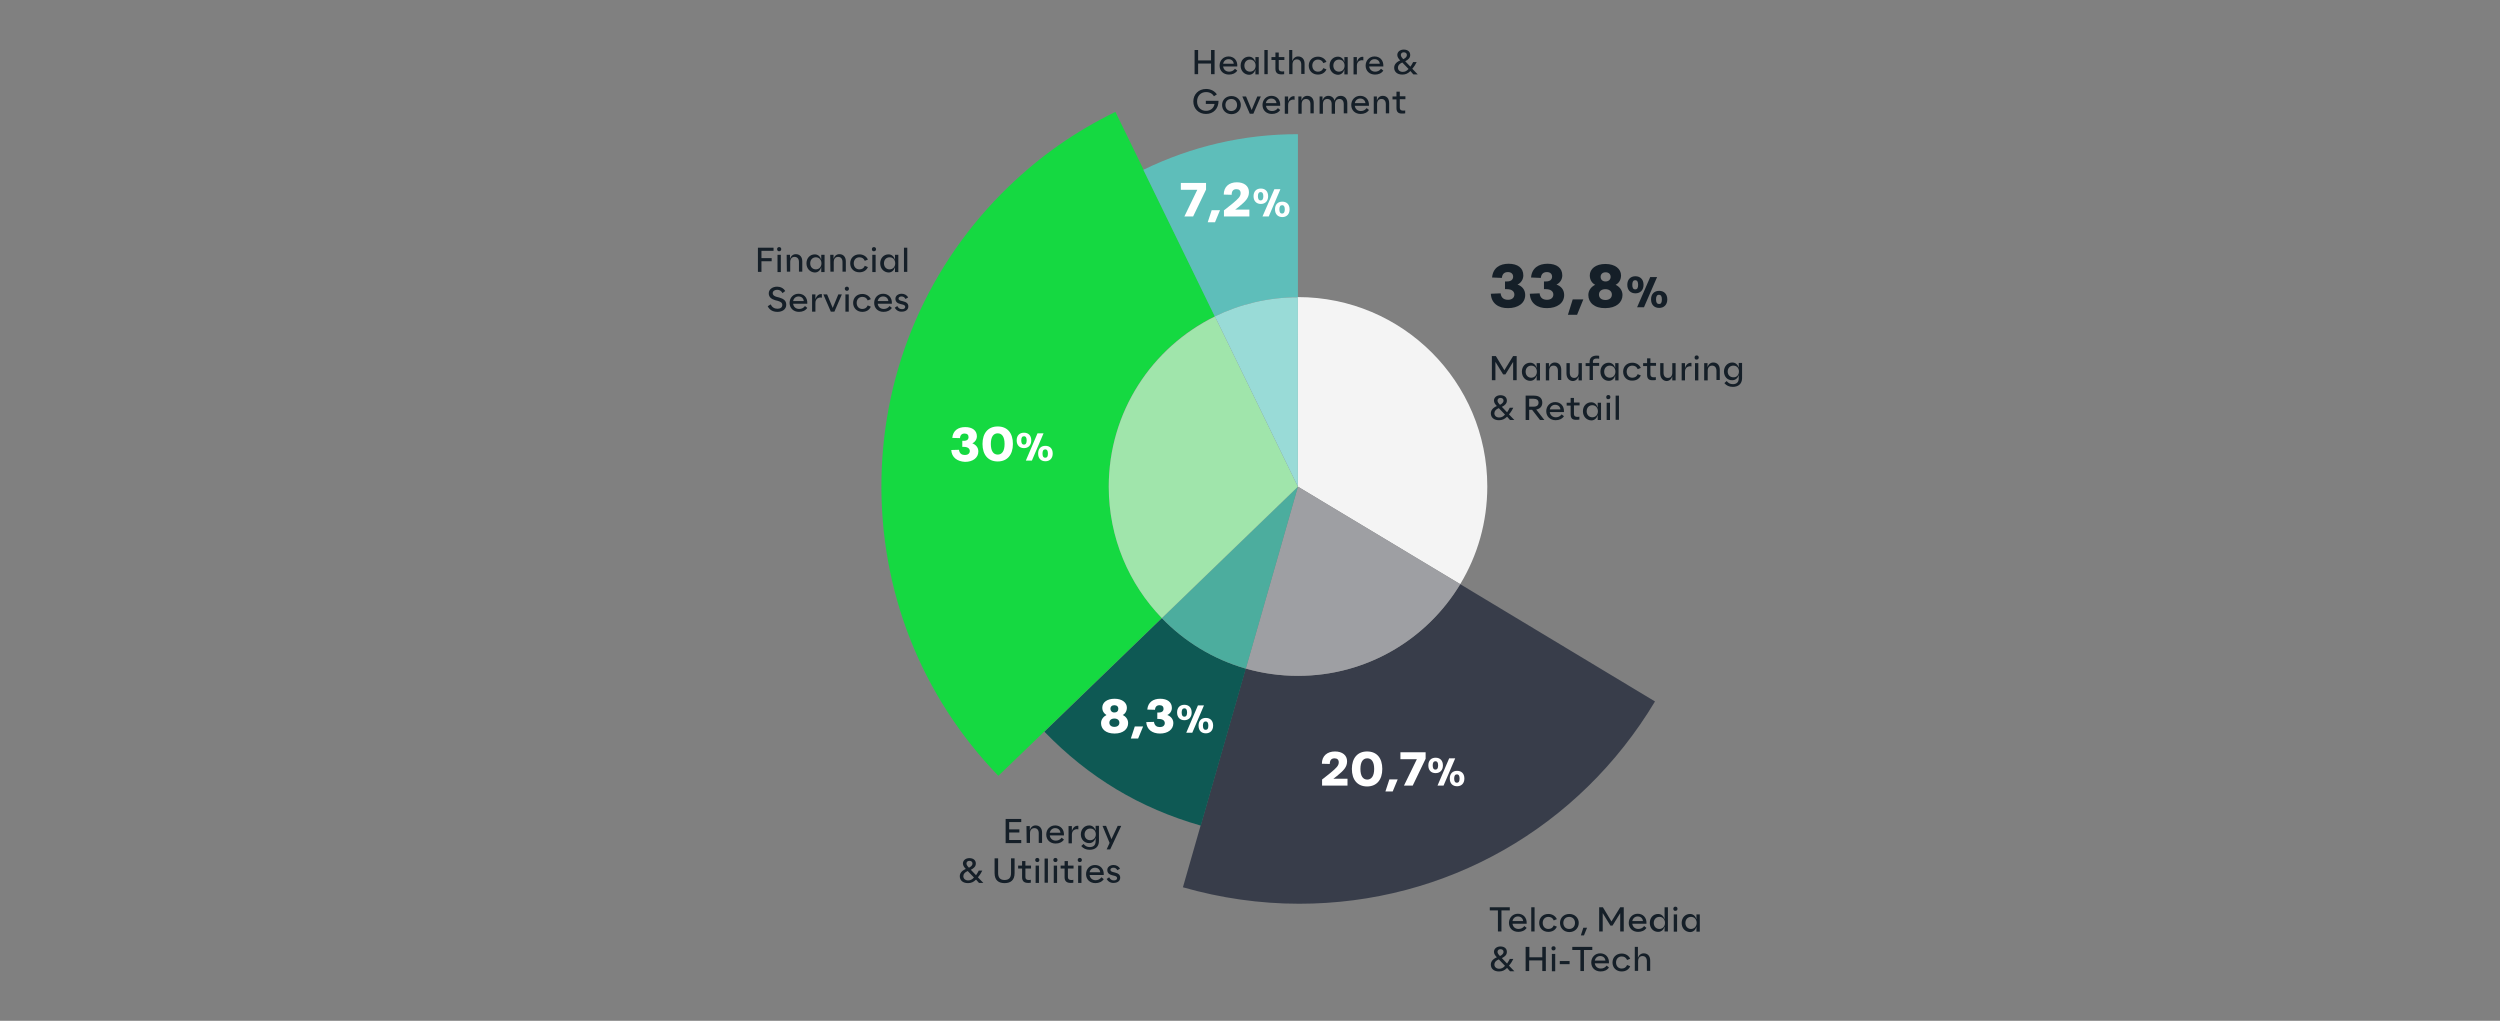 <?xml version="1.0" encoding="utf-8"?>
<!-- Generator: Adobe Illustrator 26.2.0, SVG Export Plug-In . SVG Version: 6.00 Build 0)  -->
<svg version="1.1" id="Livello_1" xmlns="http://www.w3.org/2000/svg" xmlns:xlink="http://www.w3.org/1999/xlink" x="0px" y="0px"
	 viewBox="0 0 1200 490" style="enable-background:new 0 0 1200 490;" xml:space="preserve">
<rect x="0" y="0" width="1200" height="490" fill="#808080" stroke="none"/>
<style type="text/css">
	.st0{fill:#151F28;}
	.st1{fill:#383D4A;}
	.st2{fill:#0E5954;}
	.st3{fill:#15D941;}
	.st4{fill:#5EBEBA;}
	.st5{fill:#F4F4F4;}
	.st6{fill:#9E9FA3;}
	.st7{fill:#4CAD9E;}
	.st8{fill:#A0E5AB;}
	.st9{fill:#99DBD7;}
	.st10{fill:#FFFFFF;}
</style>
<g>
	<g>
		<path class="st0" d="M482.7,393.1h7.5v1.5h-5.8v3.5h4.9v1.5h-4.9v3.6h5.8v1.5h-7.5V393.1z"/>
		<path class="st0" d="M492.7,396.5h1.6v1.9c0.5-1.4,1.5-2.2,2.8-2.2c1.9,0,3.1,1.3,3.1,3.5v4.9h-1.6V400c0-1.6-0.8-2.5-2.1-2.5
			c-1.3,0-2.1,0.9-2.1,2.5v4.6h-1.6L492.7,396.5L492.7,396.5z"/>
		<path class="st0" d="M502.2,400.6c0-2.5,1.8-4.4,4.3-4.4s4.4,1.8,4.2,4.8h-6.8c0.2,1.5,1.3,2.5,2.9,2.5c1.1,0,2-0.4,2.8-1.4
			l1.1,0.9c-0.9,1.3-2.3,1.9-4,1.9C504,404.9,502.2,403.1,502.2,400.6z M509,399.7c-0.1-1.2-1-2.2-2.5-2.2c-1.3,0-2.3,0.8-2.6,2.2
			H509z"/>
		<path class="st0" d="M512.9,396.5h1.6v2.4c0.6-2.1,2-2.7,3.1-2.5v1.7c-0.2,0-0.4-0.1-0.6-0.1c-1.3,0-2.5,0.8-2.5,2.6v4.2h-1.6
			V396.5z"/>
		<path class="st0" d="M518.8,400.5c0-2.4,1.7-4.3,4-4.3c1.7,0,2.7,1.2,3.1,2.5v-2.3h1.6v7.3c0,2.9-2,4.2-4.4,4.2
			c-1.8,0-3.1-0.6-4.1-1.8l1.1-1c0.8,1,1.7,1.5,3,1.5c1.5,0,2.8-0.7,2.8-2.8v-1.6c-0.4,1.3-1.4,2.5-3.1,2.5
			C520.5,404.7,518.8,402.9,518.8,400.5z M526,400.5c0-1.8-1.2-2.8-2.7-2.8s-2.7,1.1-2.7,2.8c0,1.8,1.2,2.8,2.7,2.8
			S526,402.2,526,400.5z"/>
		<path class="st0" d="M532.6,404.6l-3.4-8.2h1.7l2.6,6.4l3-6.4h1.7l-5.3,11.3h-1.7L532.6,404.6z"/>
	</g>
	<g>
		<path class="st0" d="M468.5,422.2c-1.2,1.2-2.3,1.7-3.9,1.7c-2.4,0-3.9-1.3-3.9-3.3c0-1.5,1-2.7,2.9-3.5c-0.7-0.7-1.4-1.6-1.4-2.6
			c0-1.5,1.3-2.6,3.1-2.6c1.9,0,3.1,1,3.1,2.6c0,1.3-0.8,2.2-2.4,3l2.5,2.6c0.5-0.7,1-1.6,1.3-2.2h1.7c-0.4,0.9-1.2,2.2-2.1,3.2
			l2.6,2.7h-2.1L468.5,422.2z M464.5,418.1c-1.4,0.6-2.1,1.4-2.1,2.5s0.9,2,2.3,2c1.1,0,1.9-0.4,2.8-1.4L464.5,418.1z M466.8,414.5
			c0-0.8-0.6-1.3-1.5-1.3c-0.8,0-1.4,0.5-1.4,1.3c0,0.7,0.6,1.4,1.2,2C466.2,415.9,466.8,415.3,466.8,414.5z"/>
		<path class="st0" d="M477.4,419.1V412h1.7v7.1c0,2.5,1.3,3.3,3.1,3.3c1.8,0,3.1-0.8,3.1-3.3V412h1.7v7.1c0,3.5-2,4.8-4.8,4.8
			C479.4,423.9,477.4,422.6,477.4,419.1z"/>
		<path class="st0" d="M490.6,421.1v-4.2h-1.9v-1.4h1.9v-2.2h1.6v2.2h2.7v1.4h-2.7v4c0,1.2,0.7,1.5,1.6,1.5c0.4,0,0.7,0,1-0.1v1.4
			c-0.5,0.1-0.9,0.1-1.3,0.1C491.9,423.8,490.6,423.2,490.6,421.1z"/>
		<path class="st0" d="M496.9,412.8c0-0.6,0.4-1,1-1s1,0.4,1,1s-0.4,1-1,1S496.9,413.4,496.9,412.8z M497.1,415.5h1.6v8.3h-1.6
			V415.5z"/>
		<path class="st0" d="M501.4,412.1h1.6v11.6h-1.6V412.1z"/>
		<path class="st0" d="M505.6,412.8c0-0.6,0.4-1,1-1s1,0.4,1,1s-0.4,1-1,1S505.6,413.4,505.6,412.8z M505.8,415.5h1.6v8.3h-1.6
			V415.5z"/>
		<path class="st0" d="M511,421.1v-4.2h-1.9v-1.4h1.9v-2.2h1.6v2.2h2.7v1.4h-2.7v4c0,1.2,0.7,1.5,1.6,1.5c0.4,0,0.7,0,1-0.1v1.4
			c-0.5,0.1-0.9,0.1-1.3,0.1C512.3,423.8,511,423.2,511,421.1z"/>
		<path class="st0" d="M517.3,412.8c0-0.6,0.4-1,1-1s1,0.4,1,1s-0.4,1-1,1S517.3,413.4,517.3,412.8z M517.5,415.5h1.6v8.3h-1.6
			V415.5z"/>
		<path class="st0" d="M521.3,419.6c0-2.5,1.8-4.4,4.3-4.4s4.4,1.8,4.2,4.8H523c0.2,1.5,1.3,2.5,2.9,2.5c1.1,0,2-0.4,2.8-1.4
			l1.1,0.9c-0.9,1.3-2.3,1.9-4,1.9C523.1,423.9,521.3,422.1,521.3,419.6z M528.1,418.7c-0.1-1.2-1-2.2-2.5-2.2
			c-1.3,0-2.3,0.8-2.6,2.2H528.1z"/>
		<path class="st0" d="M531.2,421.9l1.2-0.8c0.5,1,1.2,1.5,2.3,1.5c0.9,0,1.5-0.4,1.5-1.1c0-0.6-0.5-1-1.6-1.2l-0.8-0.2
			c-1.3-0.3-2.3-1-2.3-2.5s1.4-2.4,3-2.4c1.3,0,2.5,0.6,3.1,1.8l-1.3,0.7c-0.4-0.9-1.1-1.2-1.9-1.2c-0.8,0-1.4,0.4-1.4,1
			s0.5,0.9,1.3,1.1l0.8,0.2c1.6,0.4,2.6,1,2.6,2.5c0,1.6-1.4,2.5-3.1,2.5C533.2,423.9,531.9,423.2,531.2,421.9z"/>
	</g>
	<g>
		<path class="st0" d="M363.8,118.9h7.5v1.5h-5.8v3.5h4.9v1.5h-4.9v5.1h-1.7V118.9z"/>
		<path class="st0" d="M373,119.6c0-0.6,0.4-1,1-1s1,0.4,1,1s-0.4,1-1,1C373.5,120.7,373,120.2,373,119.6z M373.2,122.3h1.6v8.3
			h-1.6V122.3z"/>
		<path class="st0" d="M377.6,122.3h1.6v1.9c0.5-1.4,1.5-2.2,2.8-2.2c1.9,0,3.1,1.3,3.1,3.5v4.9h-1.6v-4.6c0-1.6-0.8-2.5-2.1-2.5
			s-2.1,0.9-2.1,2.5v4.6h-1.6L377.6,122.3L377.6,122.3z"/>
		<path class="st0" d="M387.1,126.4c0-2.5,1.7-4.3,4-4.3c1.7,0,2.7,1.2,3.1,2.6v-2.4h1.6v8.3h-1.6v-2.4c-0.4,1.4-1.4,2.6-3.1,2.6
			C388.8,130.7,387.1,128.9,387.1,126.4z M394.3,126.4c0-1.8-1.2-2.9-2.7-2.9s-2.7,1.1-2.7,2.9c0,1.8,1.2,2.9,2.7,2.9
			C393.1,129.3,394.3,128.2,394.3,126.4z"/>
		<path class="st0" d="M398.5,122.3h1.6v1.9c0.5-1.4,1.5-2.2,2.8-2.2c1.9,0,3.1,1.3,3.1,3.5v4.9h-1.6v-4.6c0-1.6-0.8-2.5-2.1-2.5
			s-2.1,0.9-2.1,2.5v4.6h-1.6L398.5,122.3L398.5,122.3z"/>
		<path class="st0" d="M408.1,126.4c0-2.5,1.8-4.3,4.4-4.3c1.7,0,3.3,0.8,4.1,2.5l-1.5,0.6c-0.5-1.2-1.4-1.7-2.6-1.7
			c-1.6,0-2.7,1.2-2.7,2.9s1.1,2.9,2.7,2.9c1.2,0,2.1-0.5,2.6-1.7l1.5,0.6c-0.8,1.8-2.4,2.5-4.1,2.5
			C409.9,130.7,408.1,128.9,408.1,126.4z"/>
		<path class="st0" d="M418.5,119.6c0-0.6,0.4-1,1-1s1,0.4,1,1s-0.4,1-1,1C418.9,120.7,418.5,120.2,418.5,119.6z M418.7,122.3h1.6
			v8.3h-1.6V122.3z"/>
		<path class="st0" d="M422.5,126.4c0-2.5,1.7-4.3,4-4.3c1.7,0,2.7,1.2,3.1,2.6v-2.4h1.6v8.3h-1.6v-2.4c-0.4,1.4-1.4,2.6-3.1,2.6
			C424.2,130.7,422.5,128.9,422.5,126.4z M429.7,126.4c0-1.8-1.2-2.9-2.7-2.9s-2.7,1.1-2.7,2.9c0,1.8,1.2,2.9,2.7,2.9
			S429.7,128.2,429.7,126.4z"/>
		<path class="st0" d="M433.9,118.9h1.6v11.6h-1.6V118.9z"/>
	</g>
	<g>
		<path class="st0" d="M368.5,147l1.4-0.9c0.7,1.4,1.8,2.1,3.3,2.1c1.3,0,2.3-0.6,2.3-1.8c0-1.1-0.8-1.6-2.2-2l-1.2-0.3
			c-1.7-0.5-3.1-1.4-3.1-3.3c0-1.9,1.8-3.2,4-3.2c1.6,0,3.1,0.7,3.9,2.1l-1.3,1c-0.6-1.1-1.4-1.6-2.6-1.6c-1.1,0-2.1,0.6-2.1,1.6
			s0.8,1.5,1.9,1.8l1.2,0.3c2,0.6,3.4,1.4,3.4,3.5c0,2.2-1.9,3.4-4.2,3.4C371,149.7,369.4,148.8,368.5,147z"/>
		<path class="st0" d="M379,145.4c0-2.5,1.8-4.4,4.3-4.4s4.4,1.8,4.2,4.8h-6.8c0.2,1.5,1.3,2.5,2.9,2.5c1.1,0,2-0.4,2.8-1.4l1.1,0.9
			c-0.9,1.3-2.3,1.9-4,1.9C380.9,149.7,379,147.9,379,145.4z M385.8,144.5c-0.1-1.2-1-2.2-2.5-2.2c-1.3,0-2.3,0.8-2.6,2.2H385.8z"/>
		<path class="st0" d="M389.8,141.3h1.6v2.4c0.6-2.1,2-2.7,3.1-2.5v1.7c-0.2,0-0.4-0.1-0.6-0.1c-1.3,0-2.5,0.8-2.5,2.6v4.2h-1.6
			V141.3z"/>
		<path class="st0" d="M395.2,141.3h1.8l2.7,6.5l2.7-6.5h1.7l-3.6,8.3h-1.7L395.2,141.3z"/>
		<path class="st0" d="M405.5,138.6c0-0.6,0.4-1,1-1s1,0.4,1,1s-0.4,1-1,1C406,139.6,405.5,139.2,405.5,138.6z M405.8,141.3h1.6v8.3
			h-1.6V141.3z"/>
		<path class="st0" d="M409.5,145.4c0-2.5,1.8-4.3,4.4-4.3c1.7,0,3.3,0.8,4.1,2.5l-1.5,0.6c-0.5-1.2-1.4-1.7-2.6-1.7
			c-1.6,0-2.7,1.2-2.7,2.9s1.1,2.9,2.7,2.9c1.2,0,2.1-0.5,2.6-1.7l1.5,0.6c-0.8,1.8-2.4,2.5-4.1,2.5
			C411.4,149.7,409.5,147.9,409.5,145.4z"/>
		<path class="st0" d="M419.6,145.4c0-2.5,1.8-4.4,4.3-4.4s4.4,1.8,4.2,4.8h-6.8c0.2,1.5,1.3,2.5,2.9,2.5c1.1,0,2-0.4,2.8-1.4
			l1.1,0.9c-0.9,1.3-2.3,1.9-4,1.9C421.4,149.7,419.6,147.9,419.6,145.4z M426.4,144.5c-0.1-1.2-1-2.2-2.5-2.2
			c-1.3,0-2.3,0.8-2.6,2.2H426.4z"/>
		<path class="st0" d="M429.5,147.7l1.2-0.8c0.5,1,1.2,1.5,2.3,1.5c0.9,0,1.5-0.4,1.5-1.1c0-0.6-0.5-1-1.6-1.2l-0.8-0.2
			c-1.3-0.3-2.3-1-2.3-2.5s1.4-2.4,3-2.4c1.3,0,2.5,0.6,3.1,1.8l-1.3,0.7c-0.4-0.9-1.1-1.2-1.9-1.2s-1.4,0.4-1.4,1s0.5,0.9,1.3,1.1
			l0.8,0.2c1.6,0.4,2.6,1,2.6,2.5c0,1.6-1.4,2.5-3.1,2.5C431.5,149.7,430.2,149,429.5,147.7z"/>
	</g>
	<g>
		<path class="st0" d="M572.8,48.7c0-3.4,2.5-6,6.1-6c2.4,0,4.2,1.1,5.2,2.6l-1.4,0.9c-0.7-1.2-2-2-3.8-2c-2.6,0-4.3,1.9-4.3,4.5
			s1.7,4.5,4.3,4.5c2.2,0,3.7-1.3,4.1-3.3h-4.2v-1.5h6.1c0,3.7-2.4,6.3-6,6.3C575.3,54.7,572.8,52.1,572.8,48.7z"/>
		<path class="st0" d="M586.6,50.4c0-2.5,1.9-4.3,4.5-4.3s4.5,1.9,4.5,4.3c0,2.5-1.9,4.4-4.5,4.4S586.6,52.9,586.6,50.4z
			 M593.8,50.4c0-1.7-1.1-2.9-2.8-2.9s-2.8,1.2-2.8,2.9s1.1,2.9,2.8,2.9S593.8,52.1,593.8,50.4z"/>
		<path class="st0" d="M596.3,46.3h1.8l2.7,6.5l2.7-6.5h1.7l-3.6,8.3h-1.7L596.3,46.3z"/>
		<path class="st0" d="M606,50.4c0-2.5,1.8-4.4,4.3-4.4s4.4,1.8,4.2,4.8h-6.8c0.2,1.5,1.3,2.5,2.9,2.5c1.1,0,2-0.4,2.8-1.4l1.1,0.9
			c-0.9,1.3-2.3,1.9-4,1.9C607.8,54.7,606,52.9,606,50.4z M612.7,49.5c-0.1-1.2-1-2.2-2.5-2.2c-1.3,0-2.3,0.8-2.6,2.2H612.7z"/>
		<path class="st0" d="M616.7,46.3h1.6v2.4c0.6-2.1,2-2.7,3.1-2.5v1.7c-0.2,0-0.4-0.1-0.6-0.1c-1.3,0-2.5,0.8-2.5,2.6v4.2h-1.6V46.3
			z"/>
		<path class="st0" d="M623.1,46.3h1.6v1.9c0.5-1.4,1.5-2.2,2.8-2.2c1.9,0,3.1,1.3,3.1,3.5v4.9H629V50c0-1.6-0.8-2.5-2.1-2.5
			s-2.1,0.9-2.1,2.5v4.6h-1.6v-8.3H623.1z"/>
		<path class="st0" d="M633.2,46.3h1.6v1.9c0.5-1.4,1.5-2.2,2.8-2.2c1.5,0,2.6,0.9,3,2.3c0.5-1.6,1.6-2.3,2.9-2.3
			c1.9,0,3.2,1.3,3.2,3.5v4.9H645V50c0-1.6-0.8-2.5-2.1-2.5s-2.1,0.9-2.1,2.5v4.6h-1.6V50c0-1.6-0.8-2.5-2.1-2.5S635,48.4,635,50
			v4.6h-1.6v-8.3H633.2z"/>
		<path class="st0" d="M648.6,50.4c0-2.5,1.8-4.4,4.3-4.4s4.4,1.8,4.2,4.8h-6.8c0.2,1.5,1.3,2.5,2.9,2.5c1.1,0,2-0.4,2.8-1.4
			l1.1,0.9c-0.9,1.3-2.3,1.9-4,1.9C650.4,54.7,648.6,52.9,648.6,50.4z M655.4,49.5c-0.1-1.2-1-2.2-2.5-2.2c-1.3,0-2.3,0.8-2.6,2.2
			H655.4z"/>
		<path class="st0" d="M659.3,46.3h1.6v1.9c0.5-1.4,1.5-2.2,2.8-2.2c1.9,0,3.1,1.3,3.1,3.5v4.9h-1.6V50c0-1.6-0.8-2.5-2.1-2.5
			S661,48.4,661,50v4.6h-1.6v-8.3H659.3z"/>
		<path class="st0" d="M670.3,51.9v-4.2h-1.9v-1.4h1.9V44h1.6v2.2h2.7v1.4h-2.7v4c0,1.2,0.7,1.5,1.6,1.5c0.4,0,0.7,0,1-0.1v1.4
			c-0.5,0.1-0.9,0.1-1.3,0.1C671.6,54.6,670.3,54.1,670.3,51.9z"/>
	</g>
	<g>
		<path class="st0" d="M719.1,437h-4v-1.5h9.6v1.5h-4v10.1H719V437H719.1z"/>
		<path class="st0" d="M724.3,443c0-2.5,1.8-4.4,4.3-4.4s4.4,1.8,4.2,4.8H726c0.2,1.5,1.3,2.5,2.9,2.5c1.1,0,2-0.4,2.8-1.4l1.1,0.9
			c-0.9,1.3-2.3,1.9-4,1.9C726.1,447.3,724.3,445.5,724.3,443z M731.1,442.1c-0.1-1.2-1-2.2-2.5-2.2c-1.3,0-2.3,0.8-2.6,2.2H731.1z"
			/>
		<path class="st0" d="M735,435.5h1.6v11.6H735V435.5z"/>
		<path class="st0" d="M738.8,443c0-2.5,1.8-4.3,4.4-4.3c1.7,0,3.3,0.8,4.1,2.5l-1.5,0.6c-0.5-1.2-1.4-1.7-2.6-1.7
			c-1.6,0-2.7,1.2-2.7,2.9c0,1.7,1.1,2.9,2.7,2.9c1.2,0,2.1-0.5,2.6-1.7l1.5,0.6c-0.8,1.8-2.4,2.5-4.1,2.5
			C740.6,447.3,738.8,445.5,738.8,443z"/>
		<path class="st0" d="M748.8,443c0-2.5,1.9-4.3,4.5-4.3s4.5,1.9,4.5,4.3c0,2.5-1.9,4.4-4.5,4.4S748.8,445.5,748.8,443z M756,443
			c0-1.7-1.1-2.9-2.8-2.9s-2.8,1.2-2.8,2.9c0,1.7,1.1,2.9,2.8,2.9S756,444.7,756,443z"/>
		<path class="st0" d="M760,445.3h1.8l-1.5,3.7h-1.5L760,445.3z"/>
		<path class="st0" d="M767.7,435.5h1.7l4.1,6.8l4.2-6.8h1.7v11.6h-1.7v-8.8l-3.7,6h-1l-3.7-6v8.8h-1.7v-11.6H767.7z"/>
		<path class="st0" d="M781.8,443c0-2.5,1.8-4.4,4.3-4.4s4.4,1.8,4.2,4.8h-6.8c0.2,1.5,1.3,2.5,2.9,2.5c1.1,0,2-0.4,2.8-1.4l1.1,0.9
			c-0.9,1.3-2.3,1.9-4,1.9C783.6,447.3,781.8,445.5,781.8,443z M788.6,442.1c-0.1-1.2-1-2.2-2.5-2.2c-1.3,0-2.3,0.8-2.6,2.2H788.6z"
			/>
		<path class="st0" d="M791.9,443c0-2.5,1.7-4.3,4-4.3c1.7,0,2.7,1.2,3.1,2.6v-5.8h1.6v11.6H799v-2.4c-0.4,1.4-1.4,2.6-3.1,2.6
			C793.6,447.3,791.9,445.5,791.9,443z M799.2,443c0-1.8-1.2-2.9-2.7-2.9s-2.7,1.1-2.7,2.9s1.2,2.9,2.7,2.9
			C797.9,445.9,799.2,444.8,799.2,443z"/>
		<path class="st0" d="M803.2,436.2c0-0.6,0.4-1,1-1s1,0.4,1,1s-0.4,1-1,1C803.6,437.3,803.2,436.8,803.2,436.2z M803.4,438.9h1.6
			v8.3h-1.6V438.9z"/>
		<path class="st0" d="M807.2,443c0-2.5,1.7-4.3,4-4.3c1.7,0,2.7,1.2,3.1,2.6v-2.4h1.6v8.3h-1.6v-2.4c-0.4,1.4-1.4,2.6-3.1,2.6
			C808.8,447.3,807.2,445.5,807.2,443z M814.4,443c0-1.8-1.2-2.9-2.7-2.9s-2.7,1.1-2.7,2.9s1.2,2.9,2.7,2.9
			C813.1,445.9,814.4,444.8,814.4,443z"/>
	</g>
	<g>
		<path class="st0" d="M723.4,464.6c-1.2,1.2-2.3,1.7-3.9,1.7c-2.4,0-3.9-1.3-3.9-3.3c0-1.5,1-2.7,2.9-3.5c-0.7-0.7-1.4-1.6-1.4-2.6
			c0-1.5,1.3-2.6,3.1-2.6c1.9,0,3.1,1,3.1,2.6c0,1.3-0.8,2.2-2.4,3l2.5,2.6c0.5-0.7,1-1.6,1.3-2.2h1.7c-0.4,0.9-1.2,2.2-2.1,3.2
			l2.6,2.7h-2.1L723.4,464.6z M719.4,460.5c-1.4,0.6-2.1,1.4-2.1,2.5s0.9,2,2.3,2c1.1,0,1.9-0.4,2.8-1.4L719.4,460.5z M721.7,456.9
			c0-0.8-0.6-1.3-1.5-1.3c-0.8,0-1.4,0.5-1.4,1.3c0,0.7,0.6,1.4,1.2,2C721.1,458.3,721.7,457.7,721.7,456.9z"/>
		<path class="st0" d="M732.4,454.5h1.7v5h6.2v-5h1.7v11.6h-1.7V461H734v5.1h-1.7v-11.6H732.4z"/>
		<path class="st0" d="M744.7,455.2c0-0.6,0.4-1,1-1s1,0.4,1,1s-0.4,1-1,1C745.1,456.3,744.7,455.8,744.7,455.2z M744.9,457.9h1.6
			v8.3h-1.6V457.9z"/>
		<path class="st0" d="M748.7,461.3h4.7v1.5h-4.7V461.3z"/>
		<path class="st0" d="M758.7,456h-4v-1.5h9.6v1.5h-4v10.1h-1.7V456H758.7z"/>
		<path class="st0" d="M763.8,462c0-2.5,1.8-4.4,4.3-4.4s4.4,1.8,4.2,4.8h-6.8c0.2,1.5,1.3,2.5,2.9,2.5c1.1,0,2-0.4,2.8-1.4l1.1,0.9
			c-0.9,1.3-2.3,1.9-4,1.9C765.6,466.3,763.8,464.5,763.8,462z M770.6,461.1c-0.1-1.2-1-2.2-2.5-2.2c-1.3,0-2.3,0.8-2.6,2.2H770.6z"
			/>
		<path class="st0" d="M774,462c0-2.5,1.8-4.3,4.4-4.3c1.7,0,3.3,0.8,4.1,2.5l-1.5,0.6c-0.5-1.2-1.4-1.7-2.6-1.7
			c-1.6,0-2.7,1.2-2.7,2.9c0,1.7,1.1,2.9,2.7,2.9c1.2,0,2.1-0.5,2.6-1.7l1.5,0.6c-0.8,1.8-2.4,2.5-4.1,2.5
			C775.8,466.3,774,464.5,774,462z"/>
		<path class="st0" d="M784.6,454.5h1.6v5.3c0.5-1.4,1.5-2.2,2.8-2.2c1.9,0,3.1,1.3,3.1,3.5v4.9h-1.6v-4.6c0-1.6-0.8-2.5-2.1-2.5
			s-2.1,0.9-2.1,2.5v4.6h-1.6v-11.5H784.6z"/>
	</g>
	<g>
		<path class="st0" d="M716.3,170.9h1.7l4.1,6.8l4.2-6.8h1.7v11.6h-1.7v-8.8l-3.7,6h-1.1l-3.7-6v8.8h-1.7v-11.6H716.3z"/>
		<path class="st0" d="M730.5,178.4c0-2.5,1.7-4.3,4-4.3c1.7,0,2.7,1.2,3.1,2.6v-2.4h1.6v8.3h-1.6v-2.4c-0.4,1.4-1.4,2.6-3.1,2.6
			C732.2,182.8,730.5,180.9,730.5,178.4z M737.7,178.4c0-1.8-1.2-2.9-2.7-2.9s-2.7,1.1-2.7,2.9s1.2,2.9,2.7,2.9
			C736.5,181.3,737.7,180.2,737.7,178.4z"/>
		<path class="st0" d="M741.9,174.3h1.6v1.9c0.5-1.4,1.5-2.2,2.8-2.2c1.9,0,3.1,1.3,3.1,3.5v4.9h-1.6V178c0-1.6-0.8-2.5-2.1-2.5
			s-2.1,0.9-2.1,2.5v4.6H742v-8.3H741.9z"/>
		<path class="st0" d="M751.9,179.2v-4.9h1.6v4.6c0,1.6,0.8,2.5,2.1,2.5s2.1-0.9,2.1-2.5v-4.6h1.6v8.3h-1.6v-1.9
			c-0.5,1.4-1.5,2.2-2.8,2.2C753.1,182.8,751.9,181.4,751.9,179.2z"/>
		<path class="st0" d="M763,175.7h-1.9v-1.4h1.9v-0.6c0-2.3,1.7-3,3.4-3c0.4,0,0.8,0,1.2,0.1v1.4c-0.4-0.1-0.8-0.1-1.2-0.1
			c-1,0-1.8,0.3-1.8,1.6v0.5h3v1.4h-3v6.8H763V175.7z"/>
		<path class="st0" d="M768.2,178.4c0-2.5,1.7-4.3,4-4.3c1.7,0,2.7,1.2,3.1,2.6v-2.4h1.6v8.3h-1.6v-2.4c-0.4,1.4-1.4,2.6-3.1,2.6
			C769.9,182.8,768.2,180.9,768.2,178.4z M775.4,178.4c0-1.8-1.2-2.9-2.7-2.9s-2.7,1.1-2.7,2.9s1.2,2.9,2.7,2.9
			C774.2,181.3,775.4,180.2,775.4,178.4z"/>
		<path class="st0" d="M779.1,178.4c0-2.5,1.8-4.3,4.4-4.3c1.7,0,3.3,0.8,4.1,2.5l-1.5,0.6c-0.5-1.2-1.4-1.7-2.6-1.7
			c-1.6,0-2.7,1.2-2.7,2.9s1.1,2.9,2.7,2.9c1.2,0,2.1-0.5,2.6-1.7l1.5,0.6c-0.8,1.8-2.4,2.5-4.1,2.5
			C780.9,182.8,779.1,180.9,779.1,178.4z"/>
		<path class="st0" d="M790.6,179.9v-4.2h-1.9v-1.4h1.9V172h1.6v2.2h2.7v1.4h-2.7v4c0,1.2,0.7,1.5,1.6,1.5c0.4,0,0.7,0,1-0.1v1.4
			c-0.5,0.1-0.9,0.1-1.3,0.1C791.8,182.6,790.6,182.1,790.6,179.9z"/>
		<path class="st0" d="M796.9,179.2v-4.9h1.6v4.6c0,1.6,0.8,2.5,2.1,2.5s2.1-0.9,2.1-2.5v-4.6h1.6v8.3h-1.6v-1.9
			c-0.5,1.4-1.5,2.2-2.8,2.2C798.2,182.8,796.9,181.4,796.9,179.2z"/>
		<path class="st0" d="M807.2,174.3h1.6v2.4c0.6-2.1,2-2.7,3.1-2.5v1.7c-0.2,0-0.4-0.1-0.6-0.1c-1.3,0-2.5,0.8-2.5,2.6v4.2h-1.6
			V174.3z"/>
		<path class="st0" d="M813.4,171.6c0-0.6,0.4-1,1-1s1,0.4,1,1s-0.4,1-1,1C813.8,172.7,813.4,172.3,813.4,171.6z M813.6,174.3h1.6
			v8.3h-1.6V174.3z"/>
		<path class="st0" d="M818,174.3h1.6v1.9c0.5-1.4,1.5-2.2,2.8-2.2c1.9,0,3.1,1.3,3.1,3.5v4.9h-1.6V178c0-1.6-0.8-2.5-2.1-2.5
			s-2.1,0.9-2.1,2.5v4.6H818V174.3z"/>
		<path class="st0" d="M827.5,178.3c0-2.4,1.7-4.3,4-4.3c1.7,0,2.7,1.2,3.1,2.5v-2.3h1.6v7.3c0,2.9-2,4.2-4.4,4.2
			c-1.8,0-3.1-0.6-4.1-1.8l1.1-1c0.8,1,1.7,1.5,3,1.5c1.5,0,2.8-0.7,2.8-2.8V180c-0.4,1.3-1.4,2.5-3.1,2.5
			C829.2,182.6,827.5,180.8,827.5,178.3z M834.7,178.3c0-1.8-1.2-2.8-2.7-2.8s-2.7,1.1-2.7,2.8c0,1.8,1.2,2.8,2.7,2.8
			C833.5,181.2,834.7,180.1,834.7,178.3z"/>
	</g>
	<g>
		<path class="st0" d="M723.4,200c-1.2,1.2-2.3,1.7-3.9,1.7c-2.4,0-3.9-1.3-3.9-3.3c0-1.5,1-2.7,2.9-3.5c-0.7-0.7-1.4-1.6-1.4-2.6
			c0-1.5,1.3-2.6,3.1-2.6c1.9,0,3.1,1,3.1,2.6c0,1.3-0.8,2.2-2.4,3l2.5,2.6c0.5-0.7,1-1.6,1.3-2.2h1.7c-0.4,0.9-1.2,2.2-2.1,3.2
			l2.6,2.7h-2.1L723.4,200z M719.4,195.9c-1.4,0.6-2.1,1.4-2.1,2.5s0.9,2,2.3,2c1.1,0,1.9-0.4,2.8-1.4L719.4,195.9z M721.7,192.3
			c0-0.8-0.6-1.3-1.5-1.3c-0.8,0-1.4,0.5-1.4,1.3c0,0.7,0.6,1.4,1.2,2C721.1,193.7,721.7,193.1,721.7,192.3z"/>
		<path class="st0" d="M732.4,189.9h3.9c2.8,0,4,1.4,4,3.4c0,1.7-1,2.9-2.9,3.3l3.9,5h-2.1l-3.8-4.9H734v4.9h-1.7v-11.7H732.4z
			 M736.1,195.2c1.6,0,2.4-0.7,2.4-1.9s-0.8-1.9-2.4-1.9H734v3.8L736.1,195.2L736.1,195.2z"/>
		<path class="st0" d="M742.2,197.4c0-2.5,1.8-4.4,4.3-4.4s4.4,1.8,4.2,4.8h-6.8c0.2,1.5,1.3,2.5,2.9,2.5c1.1,0,2-0.4,2.8-1.4
			l1.1,0.9c-0.9,1.3-2.3,1.9-4,1.9C744.1,201.7,742.2,199.9,742.2,197.4z M749,196.5c-0.1-1.2-1-2.2-2.5-2.2c-1.3,0-2.3,0.8-2.6,2.2
			H749z"/>
		<path class="st0" d="M753.9,198.9v-4.2H752v-1.4h1.9V191h1.6v2.2h2.7v1.4h-2.7v4c0,1.2,0.7,1.5,1.6,1.5c0.4,0,0.7,0,1-0.1v1.4
			c-0.5,0.1-0.9,0.1-1.3,0.1C755.1,201.6,753.9,201.1,753.9,198.9z"/>
		<path class="st0" d="M759.8,197.4c0-2.5,1.7-4.3,4-4.3c1.7,0,2.7,1.2,3.1,2.6v-2.4h1.6v8.3h-1.6v-2.4c-0.4,1.4-1.4,2.6-3.1,2.6
			C761.5,201.7,759.8,199.9,759.8,197.4z M767,197.4c0-1.8-1.2-2.9-2.7-2.9s-2.7,1.1-2.7,2.9s1.2,2.9,2.7,2.9
			C765.8,200.3,767,199.2,767,197.4z"/>
		<path class="st0" d="M771,190.6c0-0.6,0.4-1,1-1s1,0.4,1,1s-0.4,1-1,1C771.4,191.7,771,191.3,771,190.6z M771.2,193.3h1.6v8.3
			h-1.6V193.3z"/>
		<path class="st0" d="M775.5,189.9h1.6v11.6h-1.6V189.9z"/>
	</g>
	<g>
		<path class="st0" d="M715.6,141l4.7-0.2c0.3,2.4,1.8,3.1,3.6,3.1c1.7,0,3-0.9,3-2.5c0-1.5-1.2-2.6-3.6-2.6h-0.9v-3.7h0.9
			c2,0,3-0.9,3-2.3c0-1.3-0.9-2.2-2.5-2.2s-2.7,0.8-2.9,2.8l-4.7-0.2c0.4-4.6,3.7-6.6,7.9-6.6c4.4,0,7.1,2,7.1,5.6
			c0,1.9-1.1,3.6-2.8,4.4l0,0c2.1,0.7,3.7,2.4,3.7,5c0,3.9-3.4,6.3-8.2,6.3C719.3,148,715.8,145.6,715.6,141z"/>
		<path class="st0" d="M734.3,141l4.7-0.2c0.3,2.4,1.8,3.1,3.6,3.1c1.7,0,3-0.9,3-2.5c0-1.5-1.2-2.6-3.6-2.6h-0.9v-3.7h0.9
			c2,0,3-0.9,3-2.3c0-1.3-0.9-2.2-2.5-2.2s-2.7,0.8-2.9,2.8l-4.7-0.2c0.4-4.6,3.7-6.6,7.9-6.6c4.4,0,7.1,2,7.1,5.6
			c0,1.9-1.1,3.6-2.8,4.4l0,0c2.1,0.7,3.7,2.4,3.7,5c0,3.9-3.4,6.3-8.2,6.3C738,148,734.5,145.6,734.3,141z"/>
		<path class="st0" d="M754.9,143.7h5.1l-3,7.4h-4.4L754.9,143.7z"/>
		<path class="st0" d="M762.4,141.6c0-2.4,1.6-4.1,3.3-4.9l0,0c-1.6-0.8-2.6-2.4-2.6-4.5c0-3.1,2.8-5.5,7.5-5.5s7.5,2.4,7.5,5.5
			c0,2.1-1,3.7-2.6,4.5l0,0c1.7,0.8,3.3,2.5,3.3,4.9c0,3.5-2.9,6.3-8.3,6.3C765.3,148,762.4,145.2,762.4,141.6z M773.7,141.4
			c0-1.5-1.2-2.6-3.1-2.6s-3.1,1-3.1,2.6s1.2,2.6,3.1,2.6S773.7,143,773.7,141.4z M773.1,132.9c0-1.3-0.9-2.2-2.4-2.2
			s-2.4,0.9-2.4,2.2s0.9,2.2,2.4,2.2C772.1,135.1,773.1,134.2,773.1,132.9z"/>
	</g>
	<g>
		<path class="st0" d="M781.1,136.7c0-2.6,1.6-4.1,3.9-4.1s3.9,1.5,3.9,4.1s-1.6,4.1-3.9,4.1S781.1,139.3,781.1,136.7z M786.3,136.7
			c0-1.4-0.4-2.2-1.4-2.2s-1.4,0.8-1.4,2.2s0.4,2.2,1.4,2.2S786.3,138.2,786.3,136.7z M792.1,133h3.3l-6.3,14.5h-3.3L792.1,133z
			 M792.5,143.7c0-2.6,1.6-4.1,3.9-4.1s3.9,1.5,3.9,4.1s-1.6,4.1-3.9,4.1S792.5,146.3,792.5,143.7z M797.7,143.7
			c0-1.4-0.4-2.2-1.4-2.2s-1.4,0.8-1.4,2.2s0.4,2.2,1.4,2.2C797.3,146,797.7,145.2,797.7,143.7z"/>
	</g>
	<g>
		<path class="st1" d="M700.9,280.4c-15.9,26.4-44.8,44-77.9,44c-8.7,0-17.1-1.2-25.1-3.5l-30.1,105l0,0c18.2,5.2,37,7.9,55.8,7.9
			c70.4,0,134.3-36.3,170.8-97.1L700.9,280.4z"/>
		<path class="st2" d="M557.7,296.7l-56.4,54.5c21.2,21.9,45.7,36.7,75.1,45.1l0,0L598,321C582.4,316.4,568.6,308,557.7,296.7z"/>
		<path class="st3" d="M501.3,351.1l56.4-54.5c-15.8-16.3-25.5-38.6-25.5-63.1c0-35.9,20.8-66.9,51-81.7l-34.3-70.4l0,0l-13.5-27.7
			l0,0c-19.4,9.5-35.7,20.9-51.3,35.9c-38.4,37.1-60.1,87-61,140.4s19,104,56.1,142.4l0,0L501.3,351.1L501.3,351.1L501.3,351.1z"/>
		<polygon class="st3" points="557.7,296.7 501.3,351.1 501.3,351.1 501.3,351.1 		"/>
		<path class="st4" d="M623,142.7V64.4c-26,0-50.9,5.8-74.2,17.1l34.3,70.4C595.2,146,608.7,142.7,623,142.7z"/>
		<polygon class="st4" points="583.2,151.9 583.2,151.9 548.8,81.5 548.8,81.5 		"/>
		<path class="st5" d="M623,233.6L623,233.6l77.9,46.8c8.3-13.7,13-29.7,13-46.9c0-50.2-40.7-90.9-90.9-90.9c0,0,0,0-0.1,0
			L623,233.6"/>
		<path class="st5" d="M623,233.6"/>
		<polygon class="st5" points="598,320.9 598,320.9 613.8,265.8 		"/>
		<path class="st6" d="M700.9,280.4L623,233.6l0,0l0,0l-9.2,32.2L598,320.9c8,2.3,16.4,3.5,25.1,3.5
			C656.1,324.4,685,306.8,700.9,280.4z"/>
		<path class="st7" d="M623,233.6l-38,36.7l-27.3,26.4c10.9,11.3,24.7,19.8,40.3,24.2l15.8-55.1L623,233.6z"/>
		<path class="st8" d="M584.2,154l-1-2.1c-30.2,14.8-51,45.8-51,81.7c0,24.5,9.7,46.8,25.5,63.1l27.3-26.4l38-36.7L584.2,154z"/>
		<path class="st5" d="M557.7,296.7l27.3-26.4L557.7,296.7z"/>
		<path class="st9" d="M584.2,154l38.8,79.6v-90.9c-14.3,0-27.8,3.3-39.9,9.2L584.2,154z"/>
	</g>
	<g>
		<path class="st10" d="M634.7,374.1l3.9-3.1c3-2.5,4-3.5,4-5.1c0-1.2-0.7-1.9-2-1.9s-2.3,0.6-2.3,2.7l-3.8-0.1
			c0-3.8,2.6-5.9,6.3-5.9c3.5,0,5.8,1.8,5.8,4.7c0,2.8-1.6,4.4-4.9,7.1l-1.7,1.3h6.8v3.3h-12.2v-3H634.7z"/>
		<path class="st10" d="M648.9,369.1c0-5.2,2.7-8.4,7.3-8.4c4.7,0,7.3,3.2,7.3,8.4s-2.7,8.4-7.3,8.4
			C651.6,377.5,648.9,374.3,648.9,369.1z M659.6,369.1c0-3.5-1.3-5.1-3.3-5.1s-3.3,1.6-3.3,5.1s1.3,5.1,3.3,5.1
			C658.2,374.2,659.6,372.6,659.6,369.1z"/>
		<path class="st10" d="M666.9,374.1h4l-2.4,5.8H665L666.9,374.1z"/>
		<path class="st10" d="M680.1,364.4h-7.9v-3.3h12.1v3.1l-6.2,12.9h-4.2L680.1,364.4z"/>
	</g>
	<g>
		<path class="st10" d="M685.6,367.4c0-2.4,1.4-3.7,3.5-3.7s3.5,1.3,3.5,3.7c0,2.3-1.4,3.7-3.5,3.7S685.6,369.8,685.6,367.4z
			 M690.3,367.4c0-1.3-0.4-2-1.3-2s-1.3,0.7-1.3,2s0.4,2,1.3,2S690.3,368.7,690.3,367.4z M695.6,364h2.9l-5.6,13.1H690L695.6,364z
			 M695.9,373.7c0-2.4,1.4-3.7,3.5-3.7s3.5,1.3,3.5,3.7c0,2.3-1.4,3.7-3.5,3.7S695.9,376.1,695.9,373.7z M700.6,373.7
			c0-1.3-0.4-2-1.3-2c-0.9,0-1.3,0.7-1.3,2s0.4,2,1.3,2C700.2,375.7,700.6,375,700.6,373.7z"/>
	</g>
	<g>
		<path class="st10" d="M528.5,347.1c0-1.9,1.3-3.2,2.6-3.9l0,0c-1.2-0.7-2-1.9-2-3.5c0-2.5,2.2-4.3,5.9-4.3s5.9,1.9,5.9,4.3
			c0,1.6-0.8,2.9-2,3.5l0,0c1.3,0.6,2.6,1.9,2.6,3.9c0,2.8-2.3,5-6.5,5C530.7,352.1,528.5,349.9,528.5,347.1z M537.3,346.9
			c0-1.2-0.9-2-2.4-2s-2.4,0.8-2.4,2s0.9,2,2.4,2S537.3,348.1,537.3,346.9z M536.8,340.2c0-1-0.7-1.7-1.9-1.7s-1.9,0.7-1.9,1.7
			s0.7,1.8,1.9,1.8S536.8,341.3,536.8,340.2z"/>
		<path class="st10" d="M544.7,348.7h4l-2.4,5.8h-3.5L544.7,348.7z"/>
		<path class="st10" d="M550.2,346.6l3.7-0.1c0.3,1.9,1.4,2.5,2.9,2.5c1.3,0,2.3-0.7,2.3-1.9c0-1.2-1-2-2.9-2h-0.7V342h0.7
			c1.6,0,2.3-0.7,2.3-1.8c0-1.1-0.7-1.7-1.9-1.7c-1.3,0-2.1,0.7-2.2,2.2l-3.7-0.1c0.3-3.6,2.9-5.2,6.2-5.2c3.4,0,5.6,1.6,5.6,4.4
			c0,1.5-0.9,2.8-2.2,3.4l0,0c1.6,0.6,2.9,1.9,2.9,3.9c0,3.1-2.7,5-6.4,5C553.1,352.1,550.4,350.2,550.2,346.6z"/>
	</g>
	<g>
		<path class="st10" d="M565,342c0-2.4,1.4-3.7,3.5-3.7s3.5,1.3,3.5,3.7c0,2.3-1.4,3.7-3.5,3.7S565,344.3,565,342z M569.8,342
			c0-1.3-0.4-2-1.3-2s-1.3,0.7-1.3,2s0.4,2,1.3,2S569.8,343.3,569.8,342z M575,338.6h2.9l-5.6,13.1h-2.9L575,338.6z M575.3,348.3
			c0-2.4,1.4-3.7,3.5-3.7s3.5,1.3,3.5,3.7c0,2.3-1.4,3.7-3.5,3.7S575.3,350.7,575.3,348.3z M580,348.3c0-1.3-0.4-2-1.3-2
			c-0.9,0-1.3,0.7-1.3,2s0.4,2,1.3,2C579.7,350.3,580,349.6,580,348.3z"/>
	</g>
	<g>
		<path class="st10" d="M456.6,216l3.7-0.1c0.3,1.9,1.4,2.5,2.9,2.5c1.3,0,2.3-0.7,2.3-1.9s-1-2-2.9-2h-0.7v-2.9h0.7
			c1.6,0,2.3-0.7,2.3-1.8s-0.7-1.7-1.9-1.7c-1.3,0-2.1,0.7-2.2,2.2l-3.7-0.1c0.3-3.6,2.9-5.2,6.2-5.2c3.4,0,5.6,1.6,5.6,4.4
			c0,1.5-0.9,2.8-2.2,3.4l0,0c1.6,0.6,2.9,1.9,2.9,3.9c0,3.1-2.7,5-6.4,5C459.5,221.5,456.8,219.6,456.6,216z"/>
		<path class="st10" d="M471.6,213.1c0-5.2,2.7-8.4,7.3-8.4c4.7,0,7.3,3.2,7.3,8.4s-2.7,8.4-7.3,8.4
			C474.3,221.5,471.6,218.3,471.6,213.1z M482.2,213.1c0-3.5-1.3-5.1-3.3-5.1s-3.3,1.6-3.3,5.1s1.3,5.1,3.3,5.1
			C480.9,218.2,482.2,216.6,482.2,213.1z"/>
	</g>
	<g>
		<path class="st10" d="M488,211.4c0-2.4,1.4-3.7,3.5-3.7s3.5,1.3,3.5,3.7c0,2.3-1.4,3.7-3.5,3.7S488,213.7,488,211.4z M492.8,211.4
			c0-1.3-0.4-2-1.3-2s-1.3,0.7-1.3,2s0.4,2,1.3,2S492.8,212.7,492.8,211.4z M498,208h2.9l-5.6,13.1h-2.9L498,208z M498.3,217.7
			c0-2.4,1.4-3.7,3.5-3.7s3.5,1.3,3.5,3.7c0,2.3-1.4,3.7-3.5,3.7S498.3,220.1,498.3,217.7z M503,217.7c0-1.3-0.4-2-1.3-2
			s-1.3,0.7-1.3,2s0.4,2,1.3,2C502.7,219.7,503,219,503,217.7z"/>
	</g>
	<g>
		<path class="st10" d="M574.7,91.1h-7.9v-3.3h12.1V91l-6.2,12.9h-4.2L574.7,91.1z"/>
		<path class="st10" d="M581.6,100.9h4l-2.4,5.8h-3.5L581.6,100.9z"/>
		<path class="st10" d="M587.6,100.9l3.9-3.1c3-2.5,4-3.5,4-5.1c0-1.2-0.7-1.9-2-1.9s-2.3,0.6-2.3,2.7l-3.8-0.1
			c0-3.8,2.6-5.9,6.3-5.9c3.5,0,5.8,1.8,5.8,4.7c0,2.8-1.6,4.4-4.9,7.1l-1.7,1.3h6.8v3.3h-12.2v-3H587.6z"/>
	</g>
	<g>
		<path class="st10" d="M601.7,94.2c0-2.4,1.4-3.7,3.5-3.7s3.5,1.3,3.5,3.7c0,2.3-1.4,3.7-3.5,3.7S601.7,96.5,601.7,94.2z
			 M606.4,94.2c0-1.3-0.4-2-1.3-2s-1.3,0.7-1.3,2s0.4,2,1.3,2S606.4,95.5,606.4,94.2z M611.7,90.8h2.9l-5.6,13.1h-3L611.7,90.8z
			 M612,100.5c0-2.4,1.4-3.7,3.5-3.7s3.5,1.3,3.5,3.7c0,2.3-1.4,3.7-3.5,3.7S612,102.8,612,100.5z M616.7,100.5c0-1.3-0.4-2-1.3-2
			c-0.9,0-1.3,0.7-1.3,2s0.4,2,1.3,2S616.7,101.8,616.7,100.5z"/>
	</g>
	<g>
		<path class="st0" d="M573.4,24h1.7v5h6.2v-5h1.7v11.6h-1.7v-5.1h-6.2v5.1h-1.7V24z"/>
		<path class="st0" d="M585.4,31.5c0-2.5,1.8-4.4,4.3-4.4c2.5,0,4.4,1.8,4.2,4.8h-6.8c0.2,1.5,1.3,2.5,2.9,2.5c1.1,0,2-0.4,2.8-1.4
			l1.1,0.9c-0.9,1.3-2.3,1.9-4,1.9C587.2,35.8,585.4,34,585.4,31.5z M592.2,30.6c-0.1-1.2-1-2.2-2.5-2.2c-1.3,0-2.3,0.8-2.6,2.2
			H592.2z"/>
		<path class="st0" d="M595.5,31.5c0-2.5,1.7-4.3,4-4.3c1.7,0,2.7,1.2,3.1,2.6v-2.4h1.6v8.3h-1.6v-2.4c-0.4,1.4-1.4,2.6-3.1,2.6
			C597.2,35.8,595.5,34,595.5,31.5z M602.7,31.5c0-1.8-1.2-2.9-2.7-2.9c-1.5,0-2.7,1.1-2.7,2.9s1.2,2.9,2.7,2.9
			C601.5,34.4,602.7,33.3,602.7,31.5z"/>
		<path class="st0" d="M606.9,24h1.6v11.6h-1.6V24z"/>
		<path class="st0" d="M612.2,33v-4.2h-1.9v-1.4h1.9v-2.2h1.6v2.2h2.7v1.4h-2.7v4c0,1.2,0.7,1.5,1.6,1.5c0.4,0,0.7,0,1-0.1v1.4
			c-0.5,0.1-0.9,0.1-1.3,0.1C613.4,35.7,612.2,35.1,612.2,33z"/>
		<path class="st0" d="M618.7,24h1.6v5.3c0.5-1.4,1.5-2.2,2.8-2.2c1.9,0,3.1,1.3,3.1,3.5v4.9h-1.6V31c0-1.6-0.8-2.5-2.1-2.5
			s-2.1,0.9-2.1,2.5v4.6h-1.6V24z"/>
		<path class="st0" d="M628.2,31.5c0-2.5,1.8-4.3,4.4-4.3c1.7,0,3.3,0.8,4.1,2.5l-1.5,0.6c-0.5-1.2-1.4-1.7-2.6-1.7
			c-1.6,0-2.7,1.2-2.7,2.9s1.1,2.9,2.7,2.9c1.2,0,2.1-0.5,2.6-1.7l1.5,0.6c-0.8,1.8-2.4,2.5-4.1,2.5C630,35.8,628.2,34,628.2,31.5z"
			/>
		<path class="st0" d="M638.2,31.5c0-2.5,1.7-4.3,4-4.3c1.7,0,2.7,1.2,3.1,2.6v-2.4h1.6v8.3h-1.6v-2.4c-0.4,1.4-1.4,2.6-3.1,2.6
			C639.9,35.8,638.2,34,638.2,31.5z M645.4,31.5c0-1.8-1.2-2.9-2.7-2.9c-1.5,0-2.7,1.1-2.7,2.9s1.2,2.9,2.7,2.9
			C644.2,34.4,645.4,33.3,645.4,31.5z"/>
		<path class="st0" d="M649.7,27.4h1.6v2.4c0.6-2.1,2-2.7,3.1-2.5v1.7c-0.2,0-0.4-0.1-0.6-0.1c-1.3,0-2.5,0.8-2.5,2.6v4.2h-1.6V27.4
			z"/>
		<path class="st0" d="M655.5,31.5c0-2.5,1.8-4.4,4.3-4.4c2.5,0,4.4,1.8,4.2,4.8h-6.8c0.2,1.5,1.3,2.5,2.9,2.5c1.1,0,2-0.4,2.8-1.4
			l1.1,0.9c-0.9,1.3-2.3,1.9-4,1.9C657.3,35.8,655.5,34,655.5,31.5z M662.3,30.6c-0.1-1.2-1-2.2-2.5-2.2c-1.3,0-2.3,0.8-2.6,2.2
			H662.3z"/>
		<path class="st0" d="M677,34.1c-1.2,1.2-2.3,1.7-3.9,1.7c-2.4,0-3.9-1.3-3.9-3.3c0-1.5,1-2.7,2.9-3.5c-0.7-0.7-1.4-1.6-1.4-2.6
			c0-1.5,1.3-2.6,3.1-2.6c1.9,0,3.1,1,3.1,2.6c0,1.3-0.8,2.2-2.4,3l2.5,2.6c0.5-0.7,1-1.6,1.3-2.2h1.7c-0.4,0.9-1.2,2.2-2.1,3.2
			l2.6,2.7h-2.1L677,34.1z M673.1,30c-1.4,0.6-2.1,1.4-2.1,2.5c0,1.1,0.9,2,2.3,2c1.1,0,1.9-0.4,2.8-1.4L673.1,30z M675.3,26.4
			c0-0.8-0.6-1.3-1.5-1.3c-0.8,0-1.4,0.5-1.4,1.3c0,0.7,0.6,1.4,1.2,2C674.8,27.8,675.3,27.2,675.3,26.4z"/>
	</g>
</g>
</svg>
